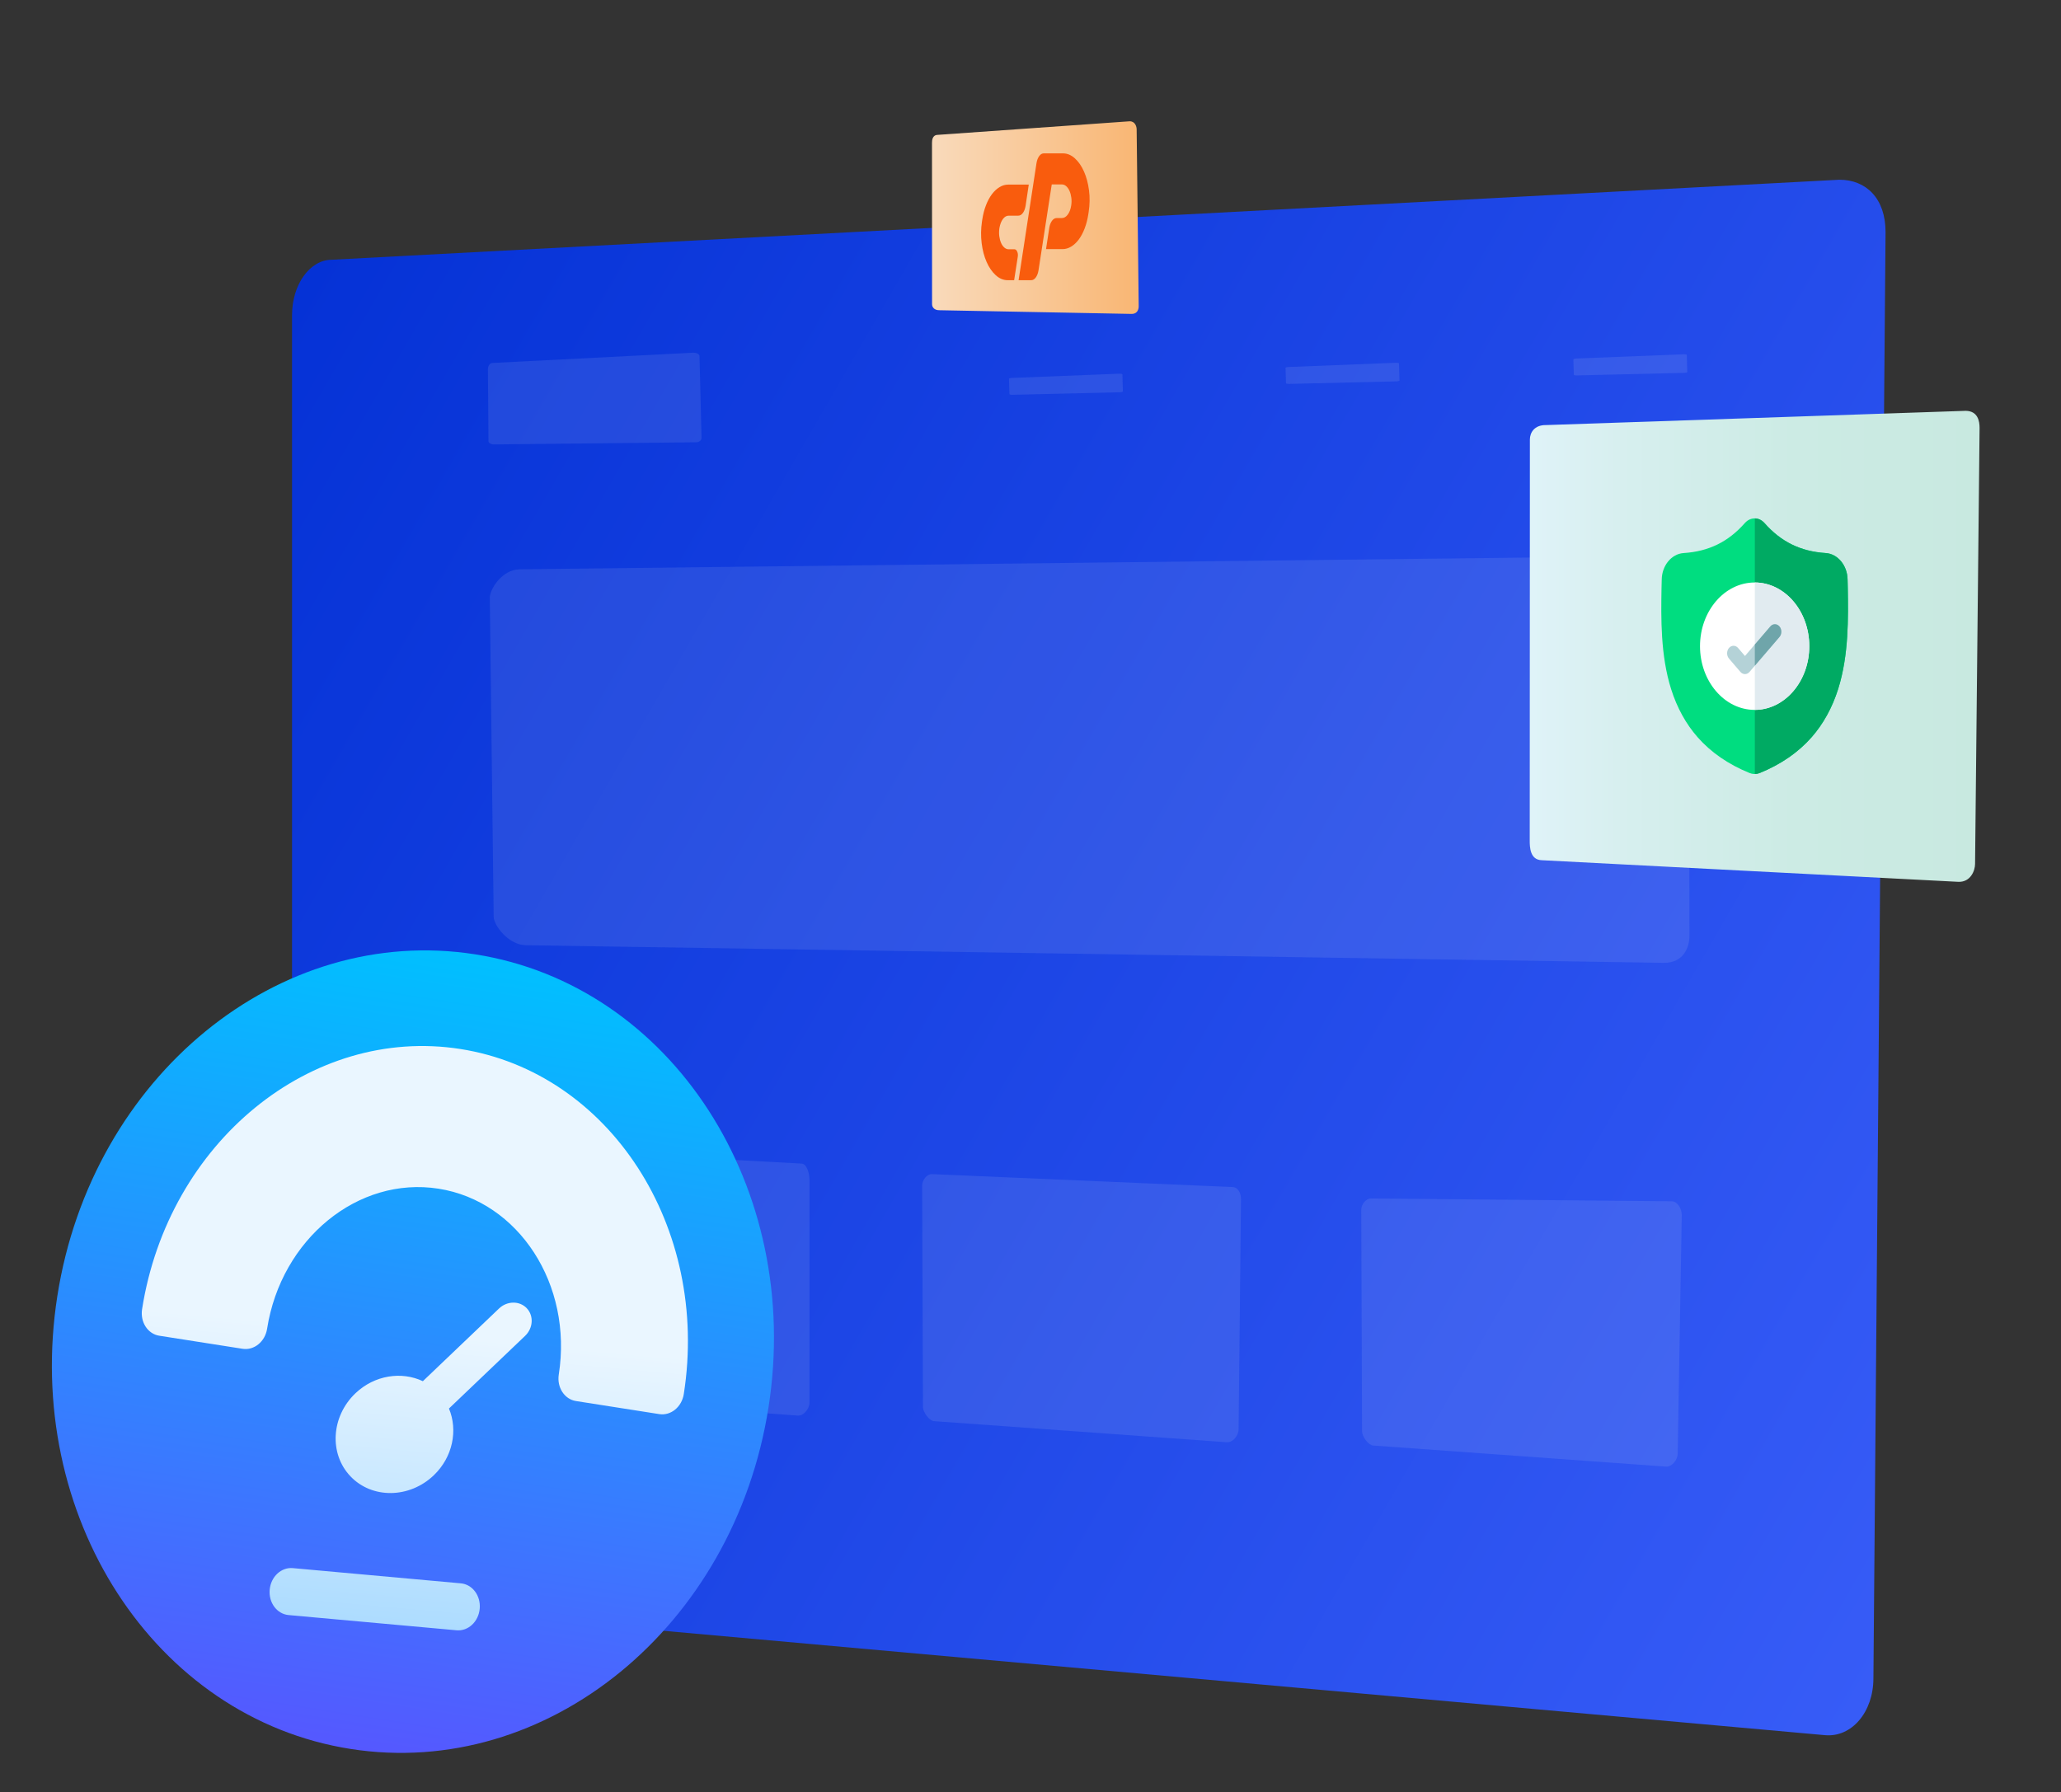 <?xml version="1.0" encoding="utf-8"?>
<!-- Generator: Adobe Illustrator 16.0.0, SVG Export Plug-In . SVG Version: 6.00 Build 0)  -->
<!DOCTYPE svg PUBLIC "-//W3C//DTD SVG 1.1//EN" "http://www.w3.org/Graphics/SVG/1.1/DTD/svg11.dtd">
<svg version="1.1" id="Layer_1" xmlns="http://www.w3.org/2000/svg" xmlns:xlink="http://www.w3.org/1999/xlink" x="0px" y="0px"
	 width="837px" height="728px" viewBox="0 0 837 728" enable-background="new 0 0 837 728" xml:space="preserve">
<rect x="0" y="0" width="837" height="728" fill="#333333" stroke="none"/>
<g>
	<g>
		<g>
			<g>
				
					<linearGradient id="SVGID_1_" gradientUnits="userSpaceOnUse" x1="221.455" y1="377.469" x2="949.659" y2="-42.96" gradientTransform="matrix(1 0 0 -1 -126.5 538.5)">
					<stop  offset="0" style="stop-color:#0532D6"/>
					<stop  offset="1" style="stop-color:#375CF7"/>
				</linearGradient>
				<path fill="url(#SVGID_1_)" d="M134.769,650.278l606.385,54.492c10.851,0.979,19.665-9.384,19.665-23.144l4.929-587.342
					c0-13.759-7.913-21.283-18.764-21.283l-612.215,32.497c-8.943,0-16.17,10.08-16.17,22.519v498.299
					C118.598,638.747,125.826,649.477,134.769,650.278z"/>
				<g>
					<path opacity="0.1" fill="#F7F5F5" enable-background="new    " d="M200.612,180.513l82.073-0.875
						c1.476-0.013,2.251-1.004,2.221-1.834l-0.831-33.164c-0.03-0.833-1.243-1.448-2.713-1.372l-81.471,4.158
						c-1.209,0.061-1.771,1.739-1.743,2.498l0.225,29.242C198.4,179.922,199.402,180.523,200.612,180.513z"/>
					<g opacity="0.1">
						<path fill="#F7F5F5" d="M411.106,160.36l43.513-1.031c0.786-0.014,1.407-0.173,1.399-0.346l-0.192-6.94
							c-0.006-0.174-0.637-0.291-1.415-0.258l-43.494,1.716c-0.647,0.024-1.156,0.172-1.152,0.331l0.176,6.272
							C409.943,160.263,410.46,160.375,411.106,160.36z"/>
						<path fill="#F7F5F5" d="M523.429,155.929l43.51-1.03c0.784-0.014,1.412-0.173,1.407-0.348l-0.197-6.939
							c-0.005-0.175-0.643-0.29-1.419-0.259l-43.489,1.716c-0.644,0.025-1.163,0.172-1.155,0.33l0.177,6.273
							C522.258,155.83,522.778,155.944,523.429,155.929z"/>
						<path fill="#F7F5F5" d="M640.314,152.48l43.507-1.031c0.787-0.019,1.413-0.171,1.408-0.349l-0.196-6.939
							c-0.008-0.176-0.643-0.29-1.417-0.257l-43.492,1.714c-0.647,0.027-1.158,0.172-1.154,0.331l0.177,6.272
							C639.149,152.378,639.667,152.497,640.314,152.48z"/>
					</g>
					<path opacity="0.1" fill="#F7F5F5" enable-background="new    " d="M213.499,383.921l462.084,7.152
						c8.546,0.157,10.555-7.002,10.517-10.854l-0.137-148.729c-0.037-3.853-2.188-5.771-10.734-5.667l-464.236,5.416
						c-7.043,0.083-12.109,8.048-12.076,11.543l1.573,129.558C200.522,375.839,206.458,383.771,213.499,383.921z"/>
				</g>
			</g>
		</g>
		<g>
			
				<linearGradient id="SVGID_2_" gradientUnits="userSpaceOnUse" x1="403.996" y1="50.013" x2="487.94" y2="50.013" gradientTransform="matrix(1 0 0 -0.908 -25.5 133.8)">
				<stop  offset="0.004" style="stop-color:#F9DABB"/>
				<stop  offset="1" style="stop-color:#F9B673"/>
			</linearGradient>
			<path fill="url(#SVGID_2_)" d="M378.524,123.565l-0.028-65.447c0-1.107,0.112-3.292,2.337-3.342l77.904-5.51
				c2.256-0.051,2.873,2.157,2.873,3.279l0.83,71.882c0,1.118-0.485,3.038-2.743,3.073l-78.146-1.496
				C379.324,126.041,378.524,124.678,378.524,123.565z"/>
			<g>
				<path fill="#F95C0D" d="M409.458,74.977h8.339l-1.29,8.627c-0.195,1.204-0.567,2.168-1.105,2.898
					c-0.543,0.73-1.17,1.097-1.882,1.097h-3.876c-0.885,0-1.668,0.452-2.344,1.354c-0.677,0.899-1.149,2.124-1.421,3.668
					c-0.17,1.16-0.193,2.256-0.056,3.285c0.134,1.031,0.376,1.942,0.721,2.739c0.344,0.794,0.787,1.427,1.329,1.899
					c0.539,0.472,1.129,0.708,1.772,0.708h2.361c0.443,0,0.806,0.313,1.087,0.935c0.284,0.622,0.364,1.321,0.242,2.091l-1.475,9.531
					h-2.584c-1.772,0-3.403-0.676-4.89-2.03c-1.489-1.354-2.723-3.144-3.707-5.378c-0.984-2.23-1.655-4.774-2.012-7.631
					c-0.355-2.853-0.314-5.784,0.13-8.788l0.149-0.967c0.319-2.06,0.817-3.961,1.493-5.698c0.677-1.738,1.478-3.219,2.401-4.444
					c0.92-1.221,1.95-2.178,3.08-2.864C407.047,75.32,408.226,74.977,409.458,74.977z"/>
				<path fill="#F95C0D" d="M413.665,113.805l7.268-47.521c0.197-1.202,0.564-2.167,1.107-2.9c0.54-0.729,1.165-1.094,1.883-1.094
					h7.713c1.773,0,3.399,0.674,4.889,2.03c1.49,1.351,2.727,3.142,3.71,5.375c0.983,2.235,1.659,4.778,2.031,7.633
					c0.369,2.854,0.318,5.782-0.146,8.787l-0.147,0.967c-0.321,2.063-0.81,3.961-1.477,5.7c-0.666,1.74-1.461,3.233-2.383,4.479
					c-0.925,1.243-1.954,2.208-3.083,2.895c-1.132,0.688-2.313,1.032-3.543,1.032h-6.681l1.328-8.694
					c0.196-1.16,0.568-2.104,1.106-2.834c0.542-0.729,1.169-1.094,1.882-1.094h2.14c0.888,0,1.684-0.472,2.382-1.417
					c0.7-0.945,1.161-2.168,1.386-3.67c0.171-1.073,0.189-2.125,0.054-3.156c-0.137-1.031-0.374-1.94-0.718-2.74
					c-0.341-0.791-0.787-1.436-1.326-1.93c-0.541-0.493-1.133-0.74-1.773-0.74h-4.135l-5.387,34.966
					c-0.197,1.159-0.568,2.103-1.106,2.834c-0.541,0.73-1.154,1.093-1.844,1.093H413.665L413.665,113.805z"/>
			</g>
		</g>
		<g>
			<g>
				
					<linearGradient id="SVGID_3_" gradientUnits="userSpaceOnUse" x1="646.741" y1="-477.477" x2="829.431" y2="-477.477" gradientTransform="matrix(1 0 0 1 -25.5 740)">
					<stop  offset="0.004" style="stop-color:#DFF3F8"/>
					<stop  offset="0.197" style="stop-color:#D7EFEF"/>
					<stop  offset="0.59" style="stop-color:#CCEBE4"/>
					<stop  offset="1" style="stop-color:#C8E9E0"/>
				</linearGradient>
				<path fill="url(#SVGID_3_)" d="M621.306,178.496l-0.064,162.885c0,2.656,0.083,7.892,4.926,8.013l169.226,8.783
					c4.916,0.12,6.708-4.591,6.708-7.279l1.83-177.147c0-2.679-0.686-6.804-5.604-6.884l-170.435,5.784
					C623.048,172.566,621.306,175.829,621.306,178.496z"/>
			</g>
			<g id="surface1">
				<path fill="#00DD80" d="M746.491,279.882c-2.394,7.561-6.014,14.138-10.761,19.542c-5.402,6.152-12.474,11.038-21.023,14.525
					c-0.279,0.114-0.572,0.208-0.869,0.276c-0.386,0.09-0.785,0.138-1.175,0.142h-0.076c-0.418,0-0.839-0.048-1.254-0.142
					c-0.294-0.069-0.582-0.163-0.861-0.273c-8.56-3.482-15.643-8.367-21.05-14.518c-4.749-5.404-8.368-11.975-10.758-19.538
					c-4.344-13.749-4.098-28.896-3.897-41.068l0.006-0.187c0.038-1.007,0.064-2.062,0.078-3.227
					c0.07-5.726,3.978-10.461,8.886-10.779c10.237-0.667,18.153-4.559,24.921-12.25l0.058-0.063
					c1.125-1.202,2.542-1.792,3.949-1.767c1.358,0.021,2.71,0.608,3.798,1.767l0.058,0.063c6.766,7.691,14.686,11.582,24.92,12.25
					c4.913,0.317,8.814,5.054,8.886,10.779c0.016,1.174,0.041,2.228,0.08,3.227l0.003,0.078
					C750.607,250.915,750.852,266.091,746.491,279.882z"/>
				<path fill="#00AA63" d="M746.491,279.882c-2.394,7.561-6.014,14.138-10.761,19.542c-5.402,6.152-12.474,11.038-21.023,14.525
					c-0.279,0.114-0.572,0.208-0.869,0.276c-0.386,0.09-0.785,0.138-1.175,0.142V210.555c1.358,0.02,2.71,0.608,3.798,1.767
					l0.058,0.063c6.766,7.691,14.687,11.582,24.92,12.25c4.912,0.317,8.815,5.054,8.886,10.779c0.015,1.174,0.041,2.228,0.08,3.227
					l0.003,0.078C750.607,250.915,750.852,266.091,746.491,279.882z"/>
				<path fill="#FFFFFF" d="M734.773,262.461c0,14.236-9.91,25.824-22.11,25.873h-0.076c-12.236,0-22.191-11.607-22.191-25.873
					c0-14.265,9.956-25.872,22.191-25.872h0.076C724.862,236.64,734.773,248.228,734.773,262.461z"/>
				<path fill="#E1EBF0" d="M734.773,262.461c0,14.236-9.91,25.824-22.11,25.873v-51.745
					C724.862,236.64,734.773,248.228,734.773,262.461z"/>
				<path fill="#B4D2D7" d="M722.657,258.736l-9.994,11.654l-2.159,2.519c-0.509,0.595-1.18,0.892-1.847,0.892
					c-0.668,0-1.339-0.297-1.85-0.892l-4.642-5.417c-1.02-1.19-1.02-3.118,0-4.309c1.018-1.188,2.672-1.188,3.693,0l2.798,3.261
					l10.308-12.016c1.019-1.191,2.674-1.191,3.691,0C723.677,255.618,723.677,257.548,722.657,258.736z"/>
				<path fill="#6FA5AA" d="M722.657,258.736l-9.994,11.654v-8.616l6.301-7.344c1.019-1.191,2.674-1.191,3.692,0
					C723.677,255.618,723.677,257.548,722.657,258.736z"/>
			</g>
		</g>
		<path opacity="0.1" fill="#F7F5F5" enable-background="new    " d="M205.019,566.391l119.018,8.575
			c2.247,0.179,4.703-2.663,4.703-5.276v-90.5c0-2.616-1.077-6.585-3.323-6.585l-121.329-6.553c-1.85,0-3.856,2.292-3.856,4.664
			l0.32,89.808C200.555,562.896,203.17,566.231,205.019,566.391z"/>
		<path opacity="0.1" fill="#F7F5F5" enable-background="new    " d="M557.609,587.125l119.018,8.572
			c2.249,0.179,4.704-2.664,4.704-5.277l1.659-96.954c0-2.615-1.827-5.547-4.073-5.547l-122.232-1.137
			c-1.854,0-3.86,2.294-3.86,4.666l0.324,89.807C553.146,583.631,555.76,586.966,557.609,587.125z"/>
		<path opacity="0.1" fill="#F7F5F5" enable-background="new    " d="M379.286,577.228l119.019,8.572
			c2.247,0.181,4.701-2.662,4.701-5.277l0.975-93.445c0-2.616-1.292-4.946-3.538-4.946l-122.086-5.244
			c-1.851,0-3.859,2.295-3.859,4.664l0.322,89.808C374.823,573.732,377.438,577.066,379.286,577.228z"/>
	</g>
	<g id="Speedometer_2_">
		<g>
			<g>
				
					<linearGradient id="SVGID_4_" gradientUnits="userSpaceOnUse" x1="288.856" y1="-385.779" x2="288.856" y2="-59.077" gradientTransform="matrix(1.154 0.181 0.155 -0.988 -131.275 276.976)">
					<stop  offset="0" style="stop-color:#5558FF"/>
					<stop  offset="1" style="stop-color:#00C0FF"/>
				</linearGradient>
				<path fill="url(#SVGID_4_)" d="M192.995,387.621c79.752,12.503,133.076,94.887,119.104,184.014
					c-13.973,89.128-89.952,151.237-169.703,138.736C62.645,697.867,9.322,615.483,23.294,526.355
					C37.266,437.229,113.244,375.118,192.995,387.621z"/>
			</g>
		</g>
		<g>
			<g>
				
					<linearGradient id="SVGID_5_" gradientUnits="userSpaceOnUse" x1="293.983" y1="-324.669" x2="293.983" y2="-89.174" gradientTransform="matrix(1.164 0.105 0.09 -0.996 -154.983 305.346)">
					<stop  offset="0" style="stop-color:#ADDCFF"/>
					<stop  offset="0.503" style="stop-color:#EAF6FF"/>
					<stop  offset="1" style="stop-color:#EAF6FF"/>
				</linearGradient>
				<path fill="url(#SVGID_5_)" d="M186.966,426.072c-60.648-9.51-118.639,37.9-129.264,105.68
					c-0.818,5.226,2.302,10.046,6.98,10.778l33.844,5.307c4.678,0.733,9.125-2.899,9.944-8.126
					c5.721-36.493,36.95-62.024,69.604-56.905c32.655,5.119,54.574,38.982,48.853,75.476c-0.822,5.226,2.303,10.045,6.977,10.78
					l33.846,5.305c4.677,0.733,9.124-2.899,9.943-8.127C288.315,498.461,247.616,435.582,186.966,426.072z M213.908,531.345
					c-2.931-3.066-7.969-3.006-11.264,0.145l-30.917,29.508c-8.63-4.089-19.63-2.487-27.395,4.921
					c-9.866,9.418-10.758,24.554-1.992,33.738c8.769,9.188,23.93,9.002,33.796-0.414c7.764-7.412,9.878-18.33,6.191-27.141
					l30.917-29.51C216.541,539.447,216.837,534.414,213.908,531.345z M187.155,643.104l-68.235-6.183
					c-4.714-0.429-8.916,3.491-9.394,8.761c-0.478,5.271,2.952,9.878,7.665,10.305l68.235,6.185c4.713,0.428,8.917-3.49,9.394-8.762
					C195.3,648.142,191.87,643.533,187.155,643.104z"/>
			</g>
		</g>
	</g>
</g>
</svg>
